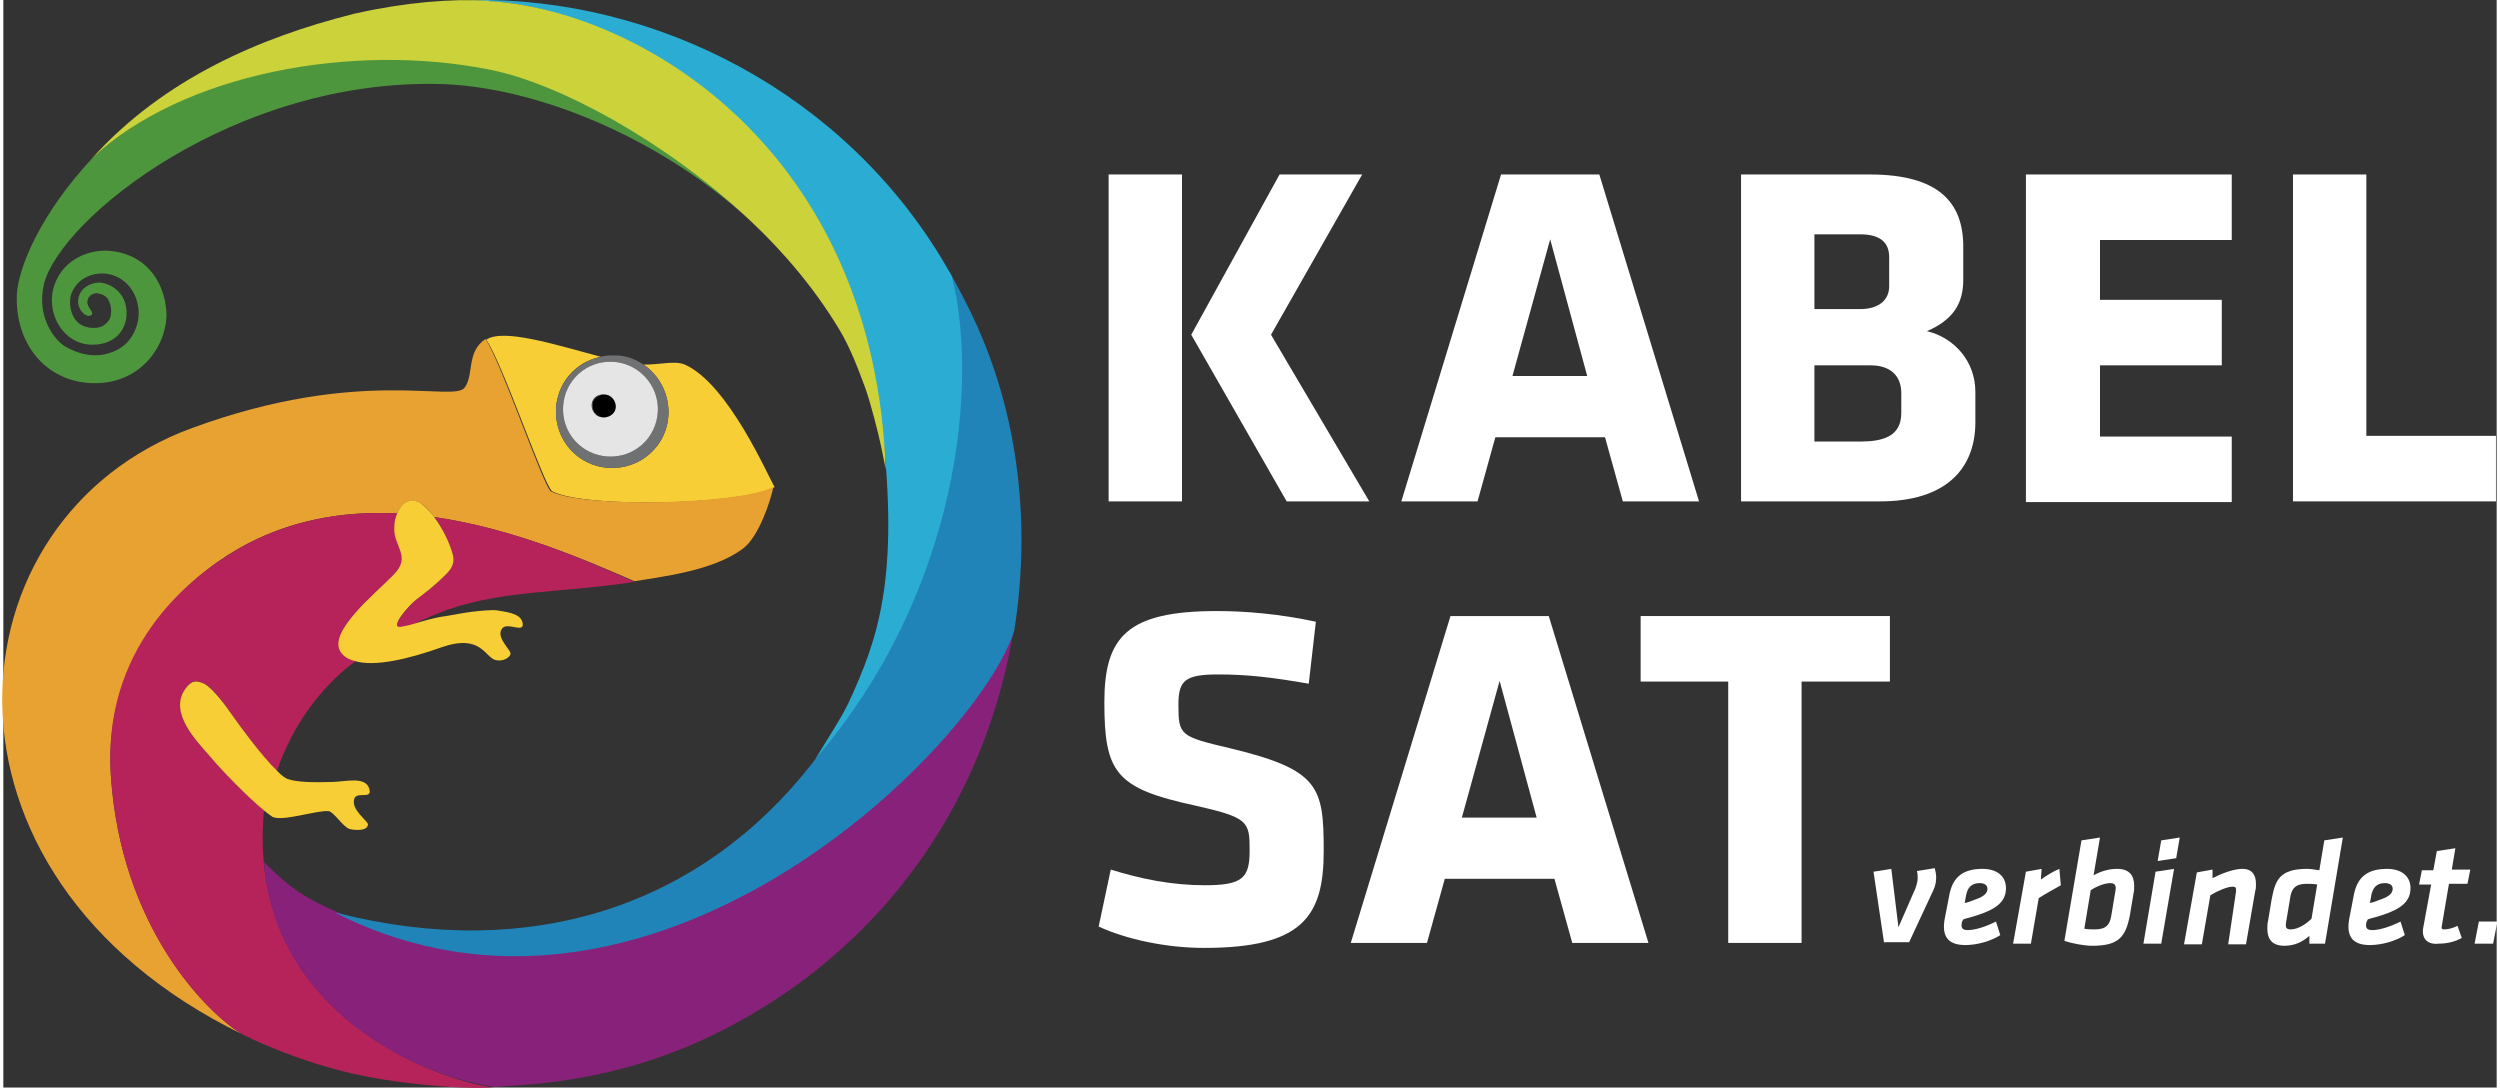 <?xml version="1.0" encoding="utf-8"?>
<svg xmlns="http://www.w3.org/2000/svg" xmlns:xlink="http://www.w3.org/1999/xlink" version="1.1" id="Ebene_1" x="0px" y="0px" viewBox="0 0 350.1 152.7" style="enable-background:new 0 0 350.1 152.7;" xml:space="preserve" width="200" height="87">
<rect x="0" y="0" width="350.1" height="152.7" fill="#333333" stroke="none"/>
<style type="text/css">
	.Grün_x0020_bogenförmig{fill:url(#SVGID_1_);stroke:#FFFFFF;stroke-width:0.25;stroke-miterlimit:1;}
	.st0{fill:#FFFFFF;}
	.st1{fill:#4E963E;}
	.st2{fill:#F7CE35;}
	.st3{fill:#E8A232;}
	.st4{fill:#B5235A;}
	.st5{fill:#87217A;}
	.st6{fill:#2084B8;}
	.st7{fill:#2BACD2;}
	.st8{fill:#CBD23A;}
	.st9{fill:#707172;}
	.st10{fill:#E5E5E6;}
	.st11{fill:#DBDBDB;}
</style>
<linearGradient id="SVGID_1_" gradientUnits="userSpaceOnUse" x1="-6.175" y1="161.245" x2="-5.468" y2="160.538">
	<stop offset="0" style="stop-color:#4E9C3F"/>
	<stop offset="0.983" style="stop-color:#23371F"/>
</linearGradient>
<g>
	<g>
		<path class="st0" d="M155.2,24.5h10.3v45.9h-10.3V24.5z M166.8,47l12.4-22.5h11.6L178,47l13.8,23.4h-11.6L166.8,47z"/>
		<path class="st0" d="M238.1,70.4h-10.7l-2.5-9h-15.4l-2.5,9h-10.7l14-45.9h13.8L238.1,70.4z M211.9,52.8h10.5l-5.2-19.2    L211.9,52.8z"/>
		<path class="st0" d="M263.5,70.4H244V24.5h18.1c9.6,0,13.1,3.9,13.1,10.1v4.7c0,3.3-1.4,5.6-5.1,7.2c3.8,0.9,6.8,4.2,6.8,8.5v4.5    C276.8,65.9,272.7,70.4,263.5,70.4z M264.8,36.1c0-2-1.2-3.2-4.1-3.2h-6.4v10.5h6.4c2.8,0,4.1-1.4,4.1-3.2V36.1z M266.5,55.2    c0-2.5-1.6-3.9-4.3-3.9h-7.9v10.7h6.4c3.2,0,5.8-0.7,5.8-4V55.2z"/>
		<path class="st0" d="M284,70.4V24.5h28.9v9.2h-18.5v8.4h17.1v9.2h-17.1v10h18.5v9.2H284z"/>
		<path class="st0" d="M321.5,70.4V24.5h10.3v36.7H350v9.2H321.5z"/>
	</g>
	<g>
		<path class="st0" d="M168.6,133.1c-5.3,0-10.9-1.2-14.8-3l1.7-8c4.2,1.3,8.5,2.2,13.2,2.2c5.3,0,6.3-1,6.3-4.9    c0-4.1-0.2-4.6-7.7-6.3c-11.1-2.4-12.7-4.6-12.7-14.5c0-9.2,3.2-12.8,15.8-12.8c4,0,8.8,0.4,13.9,1.5l-1,8.7    c-5.2-0.9-8.6-1.3-12.7-1.3c-4.6,0-5.6,0.8-5.6,4.2c0,4.4,0.2,4.5,7.4,6.2c12.4,3,13,5.4,13,14.4    C185.4,128.6,182.5,133.1,168.6,133.1z"/>
		<path class="st0" d="M231,132.4h-10.7l-2.5-9h-15.4l-2.5,9h-10.7l14-45.9H217L231,132.4z M204.8,114.8h10.5l-5.2-19.2L204.8,114.8    z"/>
		<path class="st0" d="M252.5,95.7v36.7h-10.3V95.7h-12.3v-9.2h35v9.2H252.5z"/>
	</g>
	<g>
		<path class="st0" d="M264.1,132.5l-1.5-10.1l2.5-0.4l1,8.2l2.4-5.5c0.2-0.6,0.3-1,0.3-1.4c0-0.3,0-0.6-0.1-1l2.5-0.4    c0.1,0.4,0.2,0.9,0.2,1.3c0,0.5-0.1,1.2-0.4,1.8l-3.4,7.3H264.1z"/>
		<path class="st0" d="M275,129.5c-0.1,0.6-0.1,1.1,0.8,1.1c1.1,0,2.6-0.5,4-1.2l0.6,1.9c-1.2,0.8-3.2,1.4-4.9,1.4    c-2.7,0-3.3-1.5-2.9-3.7l0.6-3.1c0.4-2.4,1.6-3.9,4.7-3.9c2,0,3.3,1,3.3,2.7c0,1.8-1.2,2.9-4,3.8c-1.2,0.4-1.5,0.4-2,0.6    L275,129.5z M278.6,124.8c0-0.5-0.4-0.8-1.1-0.8c-1.2,0-1.7,0.7-1.9,1.7l-0.2,1.1c0.4-0.1,0.5-0.1,1.5-0.5    C278.1,125.9,278.6,125.4,278.6,124.8z"/>
		<path class="st0" d="M288.9,124.3c-1.2,0.7-2,1.1-3.1,1.8l-1.1,6.4h-2.5l1.8-10.1l2.2-0.4l-0.1,1.5c0.7-0.5,1.8-1.2,2.6-1.5    L288.9,124.3z"/>
		<path class="st0" d="M291.8,118l2.6-0.4l-0.9,5.3c1.1-0.6,2.2-0.9,3.3-0.9c1.8,0,2.4,1,2.4,2.4c0,0.3,0,0.7-0.1,1.1l-0.5,3    c-0.6,3.1-1.6,4.3-5.3,4.3c-1,0-2.8-0.3-3.9-0.7L291.8,118z M292.2,130.4c0.5,0.1,1,0.1,1.5,0.1c1.6,0,2.1-0.7,2.3-2l0.6-3.6    c0-0.1,0-0.2,0-0.3c0-0.4-0.3-0.6-0.7-0.6c-0.8,0-1.9,0.4-2.8,1L292.2,130.4z"/>
		<path class="st0" d="M302.2,122.4l2.6-0.4l-1.8,10.5h-2.5L302.2,122.4z M303,118l2.6-0.4l-0.5,2.9l-2.6,0.4L303,118z"/>
		<path class="st0" d="M313.5,125.2c0-0.1,0-0.2,0-0.3c0-0.3-0.1-0.4-0.5-0.4c-0.7,0-2.1,0.6-3.1,1.2l-1.2,6.9h-2.5l1.8-10.1    l2.2-0.4l0,1.2c1.4-0.7,3-1.3,4.2-1.3c1.4,0,1.9,0.9,1.9,2.1c0,0.4,0,0.7-0.1,1l-1.3,7.5h-2.5L313.5,125.2z"/>
		<path class="st0" d="M326,132.5h-2.2v-1.1c-0.9,0.8-2,1.4-3.5,1.4c-1.8,0-2.4-1-2.4-2.4c0-0.3,0-0.7,0.1-1.1l0.5-3    c0.5-2.6,1-4.3,5-4.3c0.4,0,1.1,0.1,1.7,0.2l0.7-4.2l2.6-0.4L326,132.5z M324.9,124.2c-0.5-0.1-1.1-0.1-1.5-0.1    c-1.6,0-2.1,0.7-2.3,2l-0.6,3.6c0,0.1,0,0.2,0,0.3c0,0.4,0.3,0.5,0.7,0.5c1.1,0,2.3-0.9,2.9-1.5L324.9,124.2z"/>
		<path class="st0" d="M331.8,129.5c-0.1,0.6-0.1,1.1,0.8,1.1c1.1,0,2.6-0.5,4-1.2l0.6,1.9c-1.2,0.8-3.2,1.4-4.9,1.4    c-2.7,0-3.3-1.5-2.9-3.7l0.6-3.1c0.4-2.4,1.6-3.9,4.7-3.9c2,0,3.3,1,3.3,2.7c0,1.8-1.2,2.9-4,3.8c-1.2,0.4-1.5,0.4-2,0.6    L331.8,129.5z M335.5,124.8c0-0.5-0.4-0.8-1.1-0.8c-1.2,0-1.7,0.7-1.9,1.7l-0.2,1.1c0.4-0.1,0.5-0.1,1.5-0.5    C335,125.9,335.5,125.4,335.5,124.8z"/>
		<path class="st0" d="M339.8,130.2l1.1-6h-1.7l0.4-2h1.6l0.5-2.7l2.6-0.4l-0.5,3h2.6l-0.4,2h-2.6l-1,5.9c-0.1,0.4,0,0.5,0.4,0.5    c0.5,0,1.2-0.2,1.8-0.5l0.6,1.7c-0.9,0.5-2,0.8-3.2,0.8C340.3,132.7,339.5,131.7,339.8,130.2z"/>
		<path class="st0" d="M347.6,129.4h2.6l-0.6,3.1H347L347.6,129.4z"/>
	</g>
	<g>
		<path class="st1" d="M49.4,1.8C49.4,1.8,49.4,1.8,49.4,1.8C49.4,1.8,49.4,1.8,49.4,1.8z"/>
		<path class="st1" d="M12.6,22.1C5.1,30.1,2.1,37.7,1.9,41.3C1.6,48.3,6,53.6,12.5,53.8c7.1,0.2,10.6-5.7,10.4-10    c-0.3-4.5-3.1-8.3-8.3-8.6c-3-0.1-6.6,1.5-7.6,5.4c-0.9,3.6,1.5,7.8,5.5,7.8c3.4,0,4.7-2.3,4.8-4.1c0.2-3.6-2.9-4.8-4.2-4.6    c-1.4,0.2-2.5,1.1-2.6,2.5c-0.1,1.3,1.2,2.6,1.9,2c0.4-0.4-0.7-1-0.6-1.9c0.1-0.9,1-1.2,1.5-1.1c0.7,0.1,1.3,0.5,1.5,1    c0.3,0.6,0.4,1.2,0.3,2c-0.1,0.7-0.5,1.2-1.2,1.6c-0.6,0.3-1.7,0.4-2.8-0.1c-1.5-0.7-2-2.8-1.6-4.3c0.7-2.1,2.6-3,4.4-3    c2.5,0,4.9,2,5.1,5.3c0.1,2.2-1.1,4.4-2.8,5.3c-2.1,1.2-4.7,1.3-7.6-0.4c-1.3-0.8-4-4-2.9-8.7c2.3-9.2,26.7-28.9,55.8-28.1    c12.8,0.4,29.9,7,43.1,18.9c-12-11.4-27.1-19.3-36.5-21.2C49.1,5.8,26.5,9.3,12.6,22.1z"/>
		<path class="st1" d="M116.9,133.7c-3.3,3-6.7,5.5-10.2,7.7C110.3,139.2,113.7,136.6,116.9,133.7z"/>
		<path class="st2" d="M77.1,69c4.7,2.4,26.6,1.9,31.2-0.6c0,0,0,0,0,0c-0.9-1.5-6.5-14.5-12.6-17.2c-1.4-0.6-3.4,0-5.8,0    c2.2,1.5,3.6,4.1,3.5,7c-0.2,4.4-3.9,7.7-8.3,7.5c-4.4-0.2-7.7-3.9-7.5-8.3c0.2-3.7,2.8-6.6,6.3-7.3c-6.7-1.8-13.7-4-16.1-2.4    c0,0,0,0,0,0C70.1,50.9,76,68.5,77.1,69z"/>
		<path class="st3" d="M15.1,108.9C14,91.4,25.8,81.2,32.9,77.1c7.1-4.1,14.9-5.4,22.4-5c0.7-1.7,2.1-2.3,3.5-1.3    c0.6,0.4,1.1,1,1.7,1.8c11.1,1.6,21.4,6.1,28.1,9c0,0,0.1,0,0.1,0c3.5-0.6,11-1.4,15.2-4.6c2.2-1.7,3.8-6.6,4.2-8.5    c0,0,0-0.1,0-0.1c-4.6,2.4-26.5,3-31.2,0.6c-1-0.5-7-18.2-9.2-21.4c0,0,0,0,0,0c-2.7,1.8-1.6,5-2.9,6.8c-1.5,2.2-14.6-3-38.3,5.7    c-34.4,12.6-39,62.6,7,85.1C28.8,142.4,16.5,130.3,15.1,108.9z"/>
		<path class="st4" d="M36.6,113.8c0,0-6-5.8-7.5-7.5c-1.8-2.1-5.8-6-3.6-9.5c0.9-1.3,1.6-1.4,2.7-0.8c1.3,0.6,3.1,3.2,4,4.5    c0.7,1,4,5.6,6.2,7.8c3.1-9.1,8.9-13.9,11.1-15.5c-0.8-0.2-1.5-0.6-1.9-1.2c-1.9-2.8,4.9-8.2,7.4-10.9c2.5-2.6-0.2-4,0.1-6.7    c0.1-0.7,0.2-1.4,0.4-1.9c-7.5-0.4-15.4,0.8-22.7,5.1c-7.4,4.3-18.9,14.2-17.7,31.7c1.4,21.5,13.6,33.5,18.6,36.4    c0.3,0.2,1,0.4,1.2,0.6c8.3,3.7,14.8,5.4,23.1,6.3c2.9,0.3,6.9,0.7,10.8,0.5C61.7,151.8,33.9,142.8,36.6,113.8z"/>
		<path class="st4" d="M60.5,72.6c1.1,1.5,2.1,3.4,2.6,5.2c0.3,1.1,0,1.9-0.9,2.8c-1.9,1.9-3.2,2.8-4.1,3.5c-0.9,0.7-4.2,4.4-2.3,4    c0.6-0.1,1.1-0.3,1.7-0.4c1.6-0.8,3.3-1.5,4.9-2.1c8.2-2.8,15.8-2.3,26.2-3.9c0,0,0,0,0,0C81.9,78.7,71.7,74.2,60.5,72.6z"/>
		<path class="st5" d="M47.2,128.2L47.2,128.2c-4.3-1.8-7.1-3.5-10.6-7.2c1.5,20.9,21.9,30.2,32.3,31.6c0,0,0.6,0,0.7,0    c0,0,1-0.1,1-0.1c10-0.5,23-2.7,36.8-11.5c3.5-2.2,7-4.8,10.2-7.7c11.3-10.1,21-25,24.3-45c0,0,0,0.2-0.1,0.2    C137.1,104,89.5,148.8,47.2,128.2z"/>
		<path class="st6" d="M136.1,44.4c-0.9-1.9-1.9-3.8-3-5.8c4,14-4.2,49.1-19.7,68.8c-15.6,19.8-39.3,27.7-66.5,20.8    c-0.1,0-0.1,0-0.2,0c43.8,22.2,89.2-22.4,95.1-39.2c0.1-0.3,0.2-0.6,0.2-0.8C143.8,76.8,143.7,60.4,136.1,44.4z"/>
		<path class="st7" d="M133.2,38.8c0-0.1-0.1-0.1-0.1-0.2c-0.2-0.4-0.5-0.8-0.7-1.2C118.2,13,91.6-0.4,65.8,0c0,0,4,0.3,5,0.4    c14.8,1.8,45.9,15.9,52,54.8c3.3,23.9,0.5,33.1-3.4,41.9c-1.1,2.5-1.3,2.9-5.4,9.5C134.4,82.9,136.9,53.6,133.2,38.8z"/>
		<path class="st8" d="M69,0.2c-0.3,0-0.6,0-1-0.1c-5-0.3-11.5,0.2-18.6,1.8C49.3,1.9,49,2,49,2c-12.7,3.2-26.5,9-36.6,20.3    c0,0,0.1-0.1,0.1-0.1C25.1,10.3,49.1,5.9,68.4,9.8c9.5,1.9,24.5,9.9,36.5,21.2c4.9,4.6,9.2,9.8,12.5,15.3c1.5,2.5,2.6,5.4,3.6,8.1    c0.7,1.9,1.9,6.5,2.3,8.5c0.1,0.4,0.5,2.6,0.6,3C122.3,21.1,89.8,1.9,69,0.2z"/>
		<path class="st2" d="M32.2,100.5c-0.9-1.3-2.7-3.8-4-4.5c-1.1-0.5-1.8-0.5-2.7,0.8c-2.3,3.4,1.8,7.4,3.6,9.5    c1.4,1.7,5.2,5.6,7.5,7.5c0.5,0.4,0.9,0.7,1.2,0.9c1.4,0.7,6.4-1,7.9-0.8c0.7,0.1,2,2.2,2.9,2.5c0.8,0.2,2.5,0.3,2.6-0.6    c0.1-0.5-2.5-2.1-1.9-3.7c0.4-1,2.5,0.2,2.1-1.3c-0.5-1.9-3.5-1-5.3-1c-2.7,0.1-5,0-6.1-0.4c-0.4-0.1-0.9-0.5-1.5-1.1    C36.2,106.1,32.9,101.5,32.2,100.5z"/>
		<path class="st2" d="M58.1,84.1c0.9-0.7,2.2-1.6,4.1-3.5c0.9-0.9,1.2-1.7,0.9-2.8c-0.5-1.8-1.5-3.7-2.6-5.2    c-0.5-0.7-1.1-1.3-1.7-1.8c-1.3-1-2.8-0.5-3.5,1.3c-0.2,0.5-0.4,1.1-0.4,1.9c-0.2,2.7,2.5,4.1-0.1,6.7c-2.5,2.6-9.4,8.1-7.4,10.9    c0.4,0.6,1.1,1,1.9,1.2c2.8,0.9,7.7-0.3,12.2-1.9c5.7-2,6.1,1.5,7.7,1.8c0.9,0.2,1.8-0.3,2-0.8c0.3-0.5-2.1-2.3-1.2-3.6    c0.7-1.1,3.3,0.8,2.9-0.9c-0.3-1.4-2.7-1.5-3.6-1.7c-0.8-0.1-2.6,0.1-3.5,0.2c-1.5,0.2-2.4,0.4-3.6,0.6c-1.7,0.2-3.2,0.7-4.6,1.1    c-0.6,0.2-1.2,0.3-1.7,0.4C53.9,88.4,57.2,84.7,58.1,84.1z"/>
		<path class="st9" d="M77.6,57.4c-0.2,4.4,3.1,8.1,7.5,8.3c4.4,0.2,8.1-3.1,8.3-7.5c0.1-2.9-1.3-5.5-3.5-7c-1.2-0.8-2.5-1.3-4-1.3    c-0.7,0-1.4,0-2,0.2C80.5,50.8,77.8,53.7,77.6,57.4z M91.9,57.8c-0.2,3.7-3.3,6.5-7,6.3c-3.7-0.2-6.5-3.3-6.3-7    c0.2-3.7,3.3-6.5,7-6.3C89.3,51,92.1,54.2,91.9,57.8z"/>
		<path class="st10" d="M85.6,50.8c-3.7-0.2-6.8,2.6-7,6.3c-0.2,3.7,2.6,6.8,6.3,7c3.7,0.2,6.8-2.6,7-6.3    C92.1,54.2,89.3,51,85.6,50.8z M84.2,58.6c-0.9,0-1.6-0.8-1.6-1.7c0-0.9,0.8-1.6,1.7-1.5c0.9,0,1.6,0.8,1.6,1.7    C85.9,58,85.1,58.7,84.2,58.6z"/>
		<path class="st11" d="M84.4,55.4c-0.9,0-1.7,0.6-1.7,1.5c0,0.9,0.6,1.7,1.6,1.7c0.9,0,1.7-0.6,1.7-1.5    C86,56.2,85.3,55.4,84.4,55.4z"/>
		<path d="M84.4,55.4c-0.9,0-1.7,0.6-1.7,1.5c0,0.9,0.6,1.7,1.6,1.7c0.9,0,1.7-0.6,1.7-1.5C86,56.2,85.3,55.4,84.4,55.4z"/>
	</g>
</g>
</svg>
